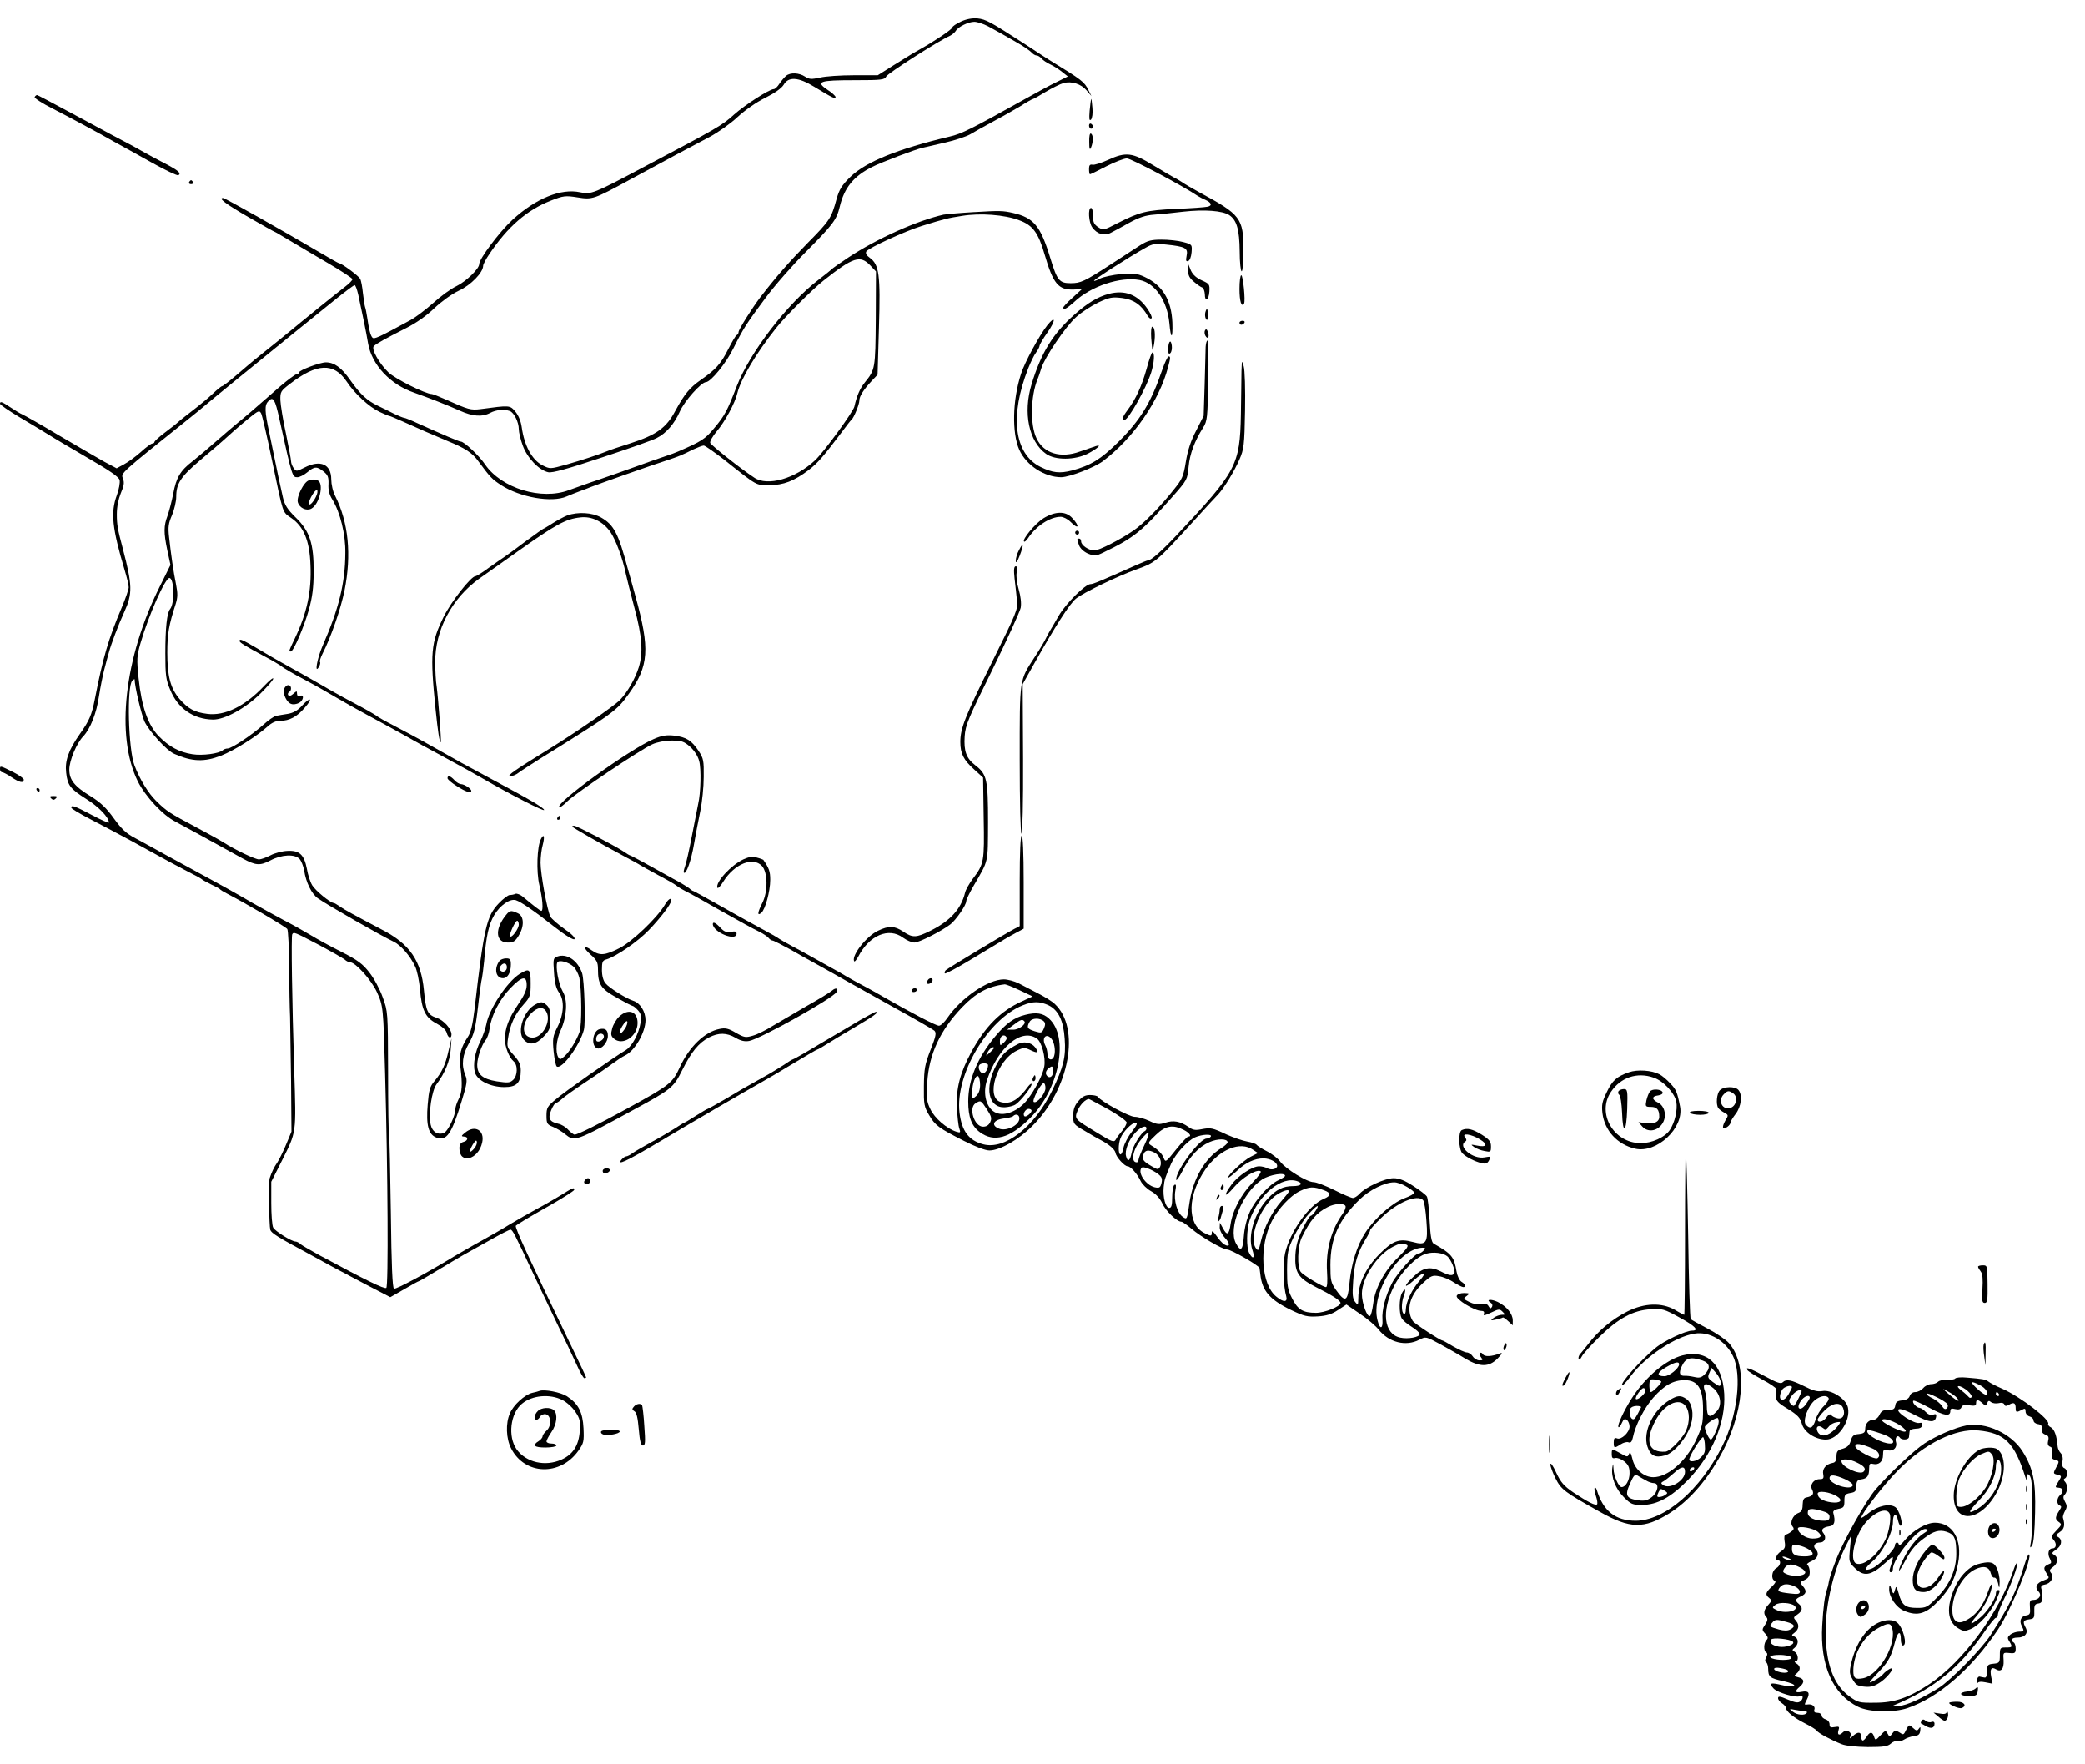 <?xml version="1.0" standalone="no"?>
<!DOCTYPE svg PUBLIC "-//W3C//DTD SVG 20010904//EN"
 "http://www.w3.org/TR/2001/REC-SVG-20010904/DTD/svg10.dtd">
<svg version="1.0" xmlns="http://www.w3.org/2000/svg"
 width="1053pt" height="891pt" viewBox="0 0 1053 891"
 preserveAspectRatio="xMidYMid meet">
<g transform="translate(0,891) scale(0.1,-0.1)"
fill="#000000" stroke="none">
<path d="M4853 8801 c-24 -11 -43 -24 -43 -29 0 -9 -89 -69 -159 -108 -38 -22
-40 -22 -142 -86 l-76 -48 -121 0 c-66 0 -143 -5 -171 -12 -43 -9 -53 -9 -75
5 -30 20 -75 22 -96 4 -8 -7 -23 -24 -33 -39 -10 -16 -23 -28 -29 -28 -22 0
-146 -80 -200 -128 -61 -55 -77 -65 -458 -266 -252 -134 -265 -139 -320 -127
-97 21 -224 -31 -342 -139 -66 -61 -168 -197 -168 -224 0 -23 -66 -87 -113
-110 -30 -14 -83 -53 -119 -86 -36 -32 -87 -71 -114 -86 -165 -90 -184 -98
-193 -89 -10 10 -18 43 -27 105 -3 19 -7 41 -10 49 -3 8 -7 40 -11 70 -3 31
-9 64 -14 73 -8 15 -93 78 -105 78 -4 0 -49 26 -102 57 -187 110 -476 273
-485 273 -27 0 13 -30 127 -96 71 -41 130 -74 132 -74 2 0 36 -20 76 -44 40
-24 128 -76 195 -115 68 -40 123 -76 123 -81 0 -5 -16 -22 -36 -37 -63 -49
-198 -158 -224 -180 -14 -12 -68 -56 -120 -98 -118 -94 -120 -96 -203 -167
-37 -32 -71 -58 -75 -58 -4 0 -25 -17 -47 -38 -22 -21 -68 -59 -102 -85 -34
-26 -68 -53 -75 -60 -7 -7 -37 -30 -66 -52 -28 -21 -52 -43 -52 -47 0 -4 -5
-8 -11 -8 -6 0 -32 -19 -58 -43 -26 -23 -64 -51 -85 -62 l-37 -20 -62 33 c-34
19 -137 79 -229 133 -92 55 -175 102 -185 106 -10 4 -37 20 -59 35 -45 30 -54
33 -54 19 0 -5 44 -35 97 -67 54 -32 121 -72 148 -89 28 -18 118 -71 202 -120
108 -62 153 -94 157 -109 3 -13 -3 -47 -14 -77 -32 -87 -24 -166 40 -380 11
-36 20 -74 20 -85 0 -10 -16 -57 -36 -104 -67 -158 -94 -251 -135 -460 -16
-82 -28 -109 -76 -177 -57 -81 -76 -135 -69 -195 7 -65 21 -82 103 -134 61
-38 113 -92 113 -118 0 -4 -39 13 -86 38 -89 47 -104 52 -104 37 0 -5 44 -31
98 -59 53 -27 144 -76 202 -107 58 -32 146 -80 195 -107 50 -27 106 -56 125
-66 19 -9 37 -20 40 -23 3 -3 23 -14 45 -25 22 -10 42 -21 45 -24 3 -4 19 -14
35 -22 98 -51 299 -169 306 -180 4 -6 9 -93 9 -193 1 -99 3 -211 5 -250 1 -38
3 -185 5 -325 l2 -255 -27 -65 c-15 -36 -35 -76 -44 -90 -17 -24 -29 -50 -39
-80 -6 -21 -3 -240 3 -261 6 -17 38 -37 200 -124 39 -21 90 -49 115 -63 25
-13 100 -53 168 -89 l123 -64 70 40 c39 23 72 41 75 41 2 0 43 24 91 53 49 30
109 65 133 79 25 14 86 48 136 76 51 29 96 52 102 52 10 0 22 -23 108 -207 18
-39 72 -151 119 -250 48 -98 98 -204 112 -235 14 -32 30 -58 34 -58 5 0 9 2 9
4 0 3 -41 89 -91 192 -194 402 -270 565 -264 574 3 4 70 45 150 90 80 45 145
86 145 91 0 14 -5 12 -74 -31 -36 -22 -91 -53 -123 -70 -32 -17 -89 -50 -128
-73 -38 -24 -104 -61 -145 -84 -41 -22 -104 -59 -140 -80 -131 -80 -289 -165
-300 -161 -8 2 -13 115 -16 383 -3 209 -7 386 -9 393 -3 7 -5 150 -5 318 -1
303 -1 306 -27 377 -14 40 -44 96 -67 125 -34 44 -58 62 -138 103 -54 27 -126
66 -160 87 -35 21 -94 54 -133 74 -38 20 -110 60 -160 88 -80 47 -135 78 -360
200 -33 18 -85 46 -115 63 -30 17 -82 45 -115 63 -48 25 -70 46 -110 101 -37
52 -67 80 -113 109 -86 52 -112 85 -112 137 0 46 37 134 71 169 35 37 67 117
79 203 7 44 19 105 27 135 8 30 18 69 23 85 11 42 48 140 78 205 42 93 41 133
-8 320 -26 98 -30 119 -30 173 0 37 8 76 20 106 16 37 19 53 11 74 -11 28 -18
22 336 305 30 24 62 50 71 58 29 25 270 222 420 343 79 64 187 151 240 194 52
42 99 77 103 77 4 0 12 -21 18 -47 16 -72 43 -203 50 -248 19 -108 112 -207
232 -248 79 -28 173 -65 231 -91 64 -29 113 -33 154 -11 30 16 71 19 99 9 21
-8 45 -56 45 -91 0 -16 9 -53 20 -83 22 -62 82 -125 129 -135 21 -4 95 16 272
75 134 44 259 88 276 98 48 24 89 72 116 133 23 53 109 149 132 149 24 0 103
97 139 171 49 98 65 124 162 254 45 61 135 164 201 230 139 140 158 164 174
231 23 96 70 154 164 201 45 23 219 89 256 97 13 3 64 15 113 26 49 11 105 30
125 41 20 12 70 40 111 62 41 22 104 57 139 78 34 22 65 39 68 39 3 0 32 16
64 36 32 19 72 39 89 44 41 12 90 -4 118 -37 l24 -28 -15 30 c-21 42 -33 51
-191 148 -11 7 -65 41 -120 78 -187 121 -206 131 -249 136 -28 2 -56 -3 -84
-16z m138 -24 c24 -13 55 -30 69 -38 14 -8 51 -29 82 -47 31 -18 62 -40 68
-47 7 -8 18 -15 25 -15 7 0 18 -7 25 -15 7 -9 27 -22 44 -30 17 -8 44 -25 60
-38 l29 -23 -54 -27 c-30 -14 -103 -54 -164 -88 -269 -150 -318 -175 -380
-189 -261 -62 -421 -127 -499 -202 -45 -44 -57 -64 -71 -113 -26 -96 -34 -109
-146 -222 -94 -96 -158 -169 -239 -274 -41 -54 -110 -163 -110 -176 0 -6 -4
-13 -9 -15 -5 -1 -24 -34 -44 -73 -37 -73 -62 -101 -137 -153 -57 -40 -82 -70
-129 -156 -46 -87 -95 -122 -228 -165 -54 -17 -107 -35 -118 -40 -44 -18 -124
-44 -204 -67 -83 -23 -83 -23 -121 -4 -53 27 -92 99 -105 192 -4 30 -16 60
-32 79 -28 33 -27 33 -176 13 -50 -6 -61 -3 -175 48 -34 15 -66 28 -71 28 -32
0 -186 77 -220 110 -47 46 -87 118 -73 132 12 12 58 38 161 90 54 27 107 65
145 102 35 33 87 71 123 88 61 28 123 92 123 126 0 7 14 34 32 60 92 137 189
221 308 268 66 26 75 27 138 17 74 -12 82 -9 262 89 169 92 332 179 403 216
43 23 107 68 142 101 38 35 95 75 140 97 48 24 82 48 93 66 24 42 74 39 154
-10 92 -56 108 -64 108 -52 0 5 -18 22 -40 36 -63 42 -42 49 134 49 140 0 154
2 162 19 8 16 264 180 321 205 12 6 25 17 30 25 11 20 63 46 94 46 14 0 45
-10 70 -23z m-3382 -4638 c64 -34 123 -68 132 -75 8 -8 21 -14 28 -14 26 0
105 -87 134 -149 32 -71 33 -72 42 -416 14 -505 17 -1072 6 -1079 -10 -7 -102
38 -336 164 -44 24 -87 49 -96 56 -8 8 -20 14 -26 14 -20 0 -103 52 -113 70
-6 10 -10 67 -10 125 l0 107 54 107 c74 148 72 131 62 456 -11 348 -16 678
-10 687 8 12 9 12 133 -53z"/>
<path d="M175 8420 c-3 -5 38 -32 92 -59 54 -28 130 -68 168 -89 39 -21 102
-55 140 -77 39 -21 125 -69 193 -107 68 -38 127 -66 133 -63 16 10 0 24 -69
60 -37 19 -89 47 -117 63 -27 16 -93 51 -145 78 -52 28 -158 85 -236 127 -78
42 -144 77 -147 77 -3 0 -9 -4 -12 -10z"/>
<path d="M5511 8410 c-2 -3 -5 -30 -8 -60 -3 -41 -2 -52 7 -44 6 7 10 32 7 60
-2 27 -5 47 -6 44z"/>
<path d="M5500 8276 c0 -9 5 -16 10 -16 6 0 10 4 10 9 0 6 -4 13 -10 16 -5 3
-10 -1 -10 -9z"/>
<path d="M5501 8193 c0 -36 3 -43 9 -28 12 28 12 63 0 70 -6 4 -10 -12 -9 -42z"/>
<path d="M5595 8102 c-33 -15 -68 -26 -77 -24 -14 3 -18 -3 -18 -22 0 -14 2
-26 5 -26 3 0 40 18 82 40 43 22 90 40 104 40 21 0 286 -140 359 -190 8 -5 25
-14 37 -19 32 -14 37 -30 11 -35 -13 -3 -85 -8 -161 -11 -148 -7 -181 -15
-293 -72 -70 -36 -72 -37 -98 -20 -21 14 -26 25 -26 57 0 22 -4 40 -10 40 -16
0 -12 -73 6 -98 24 -34 61 -45 93 -28 14 7 57 30 94 51 49 27 83 38 125 41 31
2 98 9 148 15 107 12 198 5 232 -17 38 -25 52 -73 53 -184 0 -55 5 -100 10
-100 5 0 9 47 9 105 0 164 -13 181 -225 295 -33 18 -71 40 -85 50 -14 9 -32
20 -40 23 -8 4 -55 32 -105 62 -106 65 -139 69 -230 27z"/>
<path d="M955 7990 c-3 -5 1 -10 10 -10 9 0 13 5 10 10 -3 6 -8 10 -10 10 -2
0 -7 -4 -10 -10z"/>
<path d="M4920 7839 c-69 -4 -138 -10 -155 -13 -136 -31 -336 -121 -480 -216
-44 -29 -82 -56 -85 -60 -3 -3 -32 -27 -65 -52 -159 -121 -348 -368 -414 -538
-47 -122 -60 -148 -114 -212 -45 -55 -64 -67 -182 -118 -11 -5 -40 -16 -65
-24 -25 -8 -90 -31 -145 -51 -55 -20 -140 -50 -190 -67 -49 -16 -117 -41 -151
-53 -140 -53 -341 9 -424 129 -30 45 -106 116 -123 116 -9 0 -95 37 -215 91
-34 16 -66 29 -71 29 -5 0 -26 9 -48 19 -21 11 -58 29 -83 41 -57 27 -91 59
-143 133 -43 61 -79 87 -121 87 -30 0 -136 -40 -136 -51 0 -5 -6 -9 -12 -9 -7
0 -44 -28 -83 -61 -130 -114 -180 -157 -215 -185 -19 -16 -69 -58 -110 -94
-41 -36 -94 -81 -117 -99 -62 -47 -83 -83 -98 -164 -8 -40 -21 -90 -29 -112
-19 -51 -20 -83 -1 -174 l16 -74 -55 -111 c-179 -358 -223 -753 -110 -982 38
-76 126 -171 191 -204 25 -13 225 -122 338 -185 66 -36 88 -38 141 -10 57 30
123 33 147 7 9 -10 19 -36 23 -57 9 -61 38 -120 70 -142 48 -34 328 -194 381
-218 35 -16 85 -72 109 -125 10 -19 21 -72 25 -116 9 -106 27 -143 84 -173 28
-15 48 -33 51 -47 7 -27 24 -32 24 -8 0 28 -39 72 -75 84 -46 15 -54 33 -64
138 -14 150 -71 234 -210 306 -148 78 -188 100 -213 117 -14 10 -29 19 -33 19
-16 0 -93 63 -108 89 -10 16 -22 53 -27 83 -14 72 -37 94 -98 91 -26 -1 -65
-11 -87 -23 -21 -11 -47 -20 -57 -20 -19 0 -118 47 -178 85 -19 12 -80 46
-135 75 -141 75 -153 83 -206 135 -40 39 -83 109 -110 180 -31 81 -39 399 -11
427 7 7 12 10 12 7 0 -35 34 -177 50 -213 25 -51 111 -146 150 -163 90 -40
152 -42 237 -9 66 26 177 96 232 145 24 22 44 31 68 31 44 0 83 20 122 66 42
47 31 58 -12 12 -23 -26 -45 -38 -73 -43 -21 -3 -48 -8 -59 -10 -11 -2 -40
-22 -65 -45 -58 -52 -160 -120 -180 -120 -9 0 -20 -4 -25 -9 -19 -17 -103 -28
-153 -20 -66 10 -118 38 -170 91 -55 57 -87 150 -102 293 -10 96 -9 112 10
178 41 141 125 330 146 328 24 -3 27 -128 3 -157 -16 -19 -24 -96 -24 -224 0
-108 3 -133 24 -182 38 -95 117 -150 216 -152 59 -1 164 56 241 132 35 35 64
68 64 75 0 7 -21 -11 -47 -38 -96 -102 -199 -152 -287 -140 -64 8 -96 26 -139
75 -46 54 -62 114 -62 235 0 94 8 139 42 244 11 35 11 54 2 100 -13 64 -25
147 -35 238 -6 52 -3 71 15 112 11 27 21 68 21 91 0 68 22 102 121 186 52 43
101 86 110 94 38 35 87 78 136 118 48 39 53 41 62 24 5 -10 30 -117 55 -238
58 -277 51 -258 97 -290 63 -43 93 -116 97 -238 6 -132 -18 -243 -79 -370 -32
-67 -32 -66 -20 -66 13 0 68 127 92 215 16 58 23 109 23 185 1 144 -19 207
-91 277 -41 40 -55 62 -64 100 -6 26 -13 57 -15 68 -3 11 -11 52 -19 90 -8 39
-23 113 -34 165 -25 116 -26 144 -5 165 24 24 33 9 55 -91 65 -294 65 -294 91
-294 11 0 33 11 50 25 36 30 48 31 82 4 22 -18 26 -28 25 -63 -2 -30 4 -54 19
-78 40 -65 68 -177 66 -273 -1 -152 -33 -280 -115 -467 -28 -64 -42 -147 -18
-105 6 10 8 21 5 24 -3 3 3 22 13 42 43 84 92 226 111 319 36 180 20 344 -47
477 -12 22 -20 60 -20 84 0 77 -55 101 -135 60 -40 -20 -42 -21 -55 -3 -7 10
-13 25 -13 34 0 9 -12 72 -26 141 -15 68 -27 144 -28 168 -1 43 2 47 49 83
135 104 221 108 286 11 41 -62 113 -128 166 -153 23 -11 45 -20 48 -20 4 0 34
-13 68 -28 68 -31 157 -70 227 -99 89 -36 126 -60 157 -104 60 -81 68 -89 114
-119 96 -62 256 -90 331 -57 18 8 49 20 68 27 19 7 44 16 55 21 24 10 321 115
385 135 57 19 75 26 128 53 24 11 49 21 56 21 7 0 53 -33 104 -72 170 -135
159 -128 227 -128 72 0 126 21 200 77 47 37 72 66 168 193 22 30 43 57 47 60
12 9 40 78 40 97 0 22 21 55 63 100 l29 31 7 239 c8 266 1 317 -46 351 -17 12
-23 23 -18 32 11 18 196 103 280 129 120 37 128 39 204 51 91 15 215 6 288
-22 69 -25 97 -63 129 -174 43 -147 69 -179 147 -176 l41 2 -47 -43 c-26 -23
-47 -46 -47 -50 0 -15 17 -6 56 29 84 79 232 128 329 110 79 -15 140 -105 151
-219 7 -83 18 -80 15 4 -5 115 -50 189 -141 231 -37 17 -55 19 -119 14 -41 -4
-87 -14 -104 -22 -16 -9 -30 -14 -32 -12 -4 4 181 123 259 166 36 21 49 23
106 17 97 -10 111 -18 103 -56 -5 -25 -3 -31 8 -27 8 3 15 21 17 44 3 39 3 40
-43 52 -25 7 -74 12 -108 12 -53 0 -71 -5 -108 -28 -24 -16 -90 -59 -146 -95
-137 -89 -155 -97 -206 -97 -57 0 -68 14 -102 125 -50 165 -84 206 -190 230
-49 11 -64 12 -195 4z m-525 -269 l29 -31 -1 -239 c-2 -254 -3 -256 -55 -321
-25 -31 -41 -68 -53 -122 -6 -27 -154 -230 -199 -272 -99 -92 -240 -133 -307
-87 -70 46 -217 163 -222 175 -3 8 12 34 33 59 41 48 93 144 104 193 17 70 95
202 197 330 43 55 184 196 238 238 150 119 185 130 236 77z"/>
<path d="M6001 7543 c-1 -23 7 -38 29 -56 16 -14 35 -27 42 -29 6 -2 12 -18
13 -34 0 -42 20 -31 23 14 2 36 0 39 -38 56 -27 12 -45 28 -55 49 l-13 32 -1
-32z"/>
<path d="M6260 7451 c0 -63 10 -95 23 -74 8 13 -5 143 -14 143 -5 0 -9 -31 -9
-69z"/>
<path d="M5600 7426 c-56 -15 -108 -46 -174 -105 -108 -95 -168 -193 -216
-351 -44 -145 -14 -290 73 -352 46 -33 145 -32 211 1 49 26 74 49 40 38 -10
-3 -46 -16 -79 -27 -98 -36 -184 -10 -220 66 -33 68 -30 213 5 299 5 11 13 36
19 55 17 55 122 210 175 258 26 24 77 57 112 74 58 27 71 29 121 23 58 -7 98
-35 129 -90 7 -11 15 -17 20 -12 4 4 -6 26 -22 49 -49 71 -114 95 -194 74z"/>
<path d="M6087 7331 c-2 -10 -1 -25 4 -32 6 -10 9 -4 9 19 0 36 -5 42 -13 13z"/>
<path d="M5289 7267 c-39 -49 -115 -189 -132 -244 -44 -134 -47 -300 -9 -385
36 -79 128 -138 212 -138 43 1 167 49 210 81 154 116 284 304 329 474 13 48
13 55 3 55 -5 0 -19 -30 -32 -67 -57 -167 -110 -254 -224 -367 -87 -86 -139
-117 -232 -142 -63 -16 -98 -12 -159 18 -133 66 -157 257 -62 498 12 30 29 66
39 79 10 13 18 29 18 34 0 6 18 37 40 68 43 61 42 90 -1 36z"/>
<path d="M6260 7280 c0 -5 4 -10 9 -10 6 0 13 5 16 10 3 6 -1 10 -9 10 -9 0
-16 -4 -16 -10z"/>
<path d="M5814 7203 c6 -74 7 -77 15 -28 7 46 3 85 -10 85 -5 0 -7 -26 -5 -57z"/>
<path d="M6086 7242 c-4 -7 -3 -19 2 -28 12 -21 22 -5 12 20 -4 13 -9 16 -14
8z"/>
<path d="M5908 7184 c-5 -4 -8 -21 -8 -38 0 -21 3 -27 11 -19 6 6 9 23 7 38
-2 15 -6 23 -10 19z"/>
<path d="M6089 7158 c0 -18 -3 -104 -5 -191 l-5 -157 -38 -75 c-27 -51 -43
-101 -52 -157 -12 -74 -18 -88 -62 -142 -66 -84 -154 -173 -202 -205 -70 -48
-175 -101 -198 -101 -28 0 -67 26 -67 46 0 8 -4 14 -10 14 -12 0 -12 -2 0 -35
6 -15 24 -32 45 -41 33 -13 39 -13 78 6 154 74 194 106 348 281 75 85 76 87
82 152 6 65 30 129 73 197 21 33 23 49 26 238 3 111 1 202 -4 202 -4 0 -8 -15
-9 -32z"/>
<path d="M5791 7048 c-25 -88 -54 -152 -95 -207 -28 -37 -32 -51 -16 -51 19 0
109 160 134 239 15 48 19 101 6 101 -4 0 -17 -37 -29 -82z"/>
<path d="M6270 7035 c0 -33 -2 -132 -3 -220 -5 -254 -22 -286 -322 -605 -78
-83 -131 -130 -147 -130 -4 0 -31 -11 -60 -24 -180 -80 -217 -96 -231 -96 -26
0 -124 -98 -159 -158 -18 -31 -38 -66 -45 -77 -7 -11 -16 -29 -22 -41 -5 -11
-29 -52 -54 -90 -80 -124 -77 -101 -77 -520 0 -218 4 -374 9 -374 5 0 9 156 8
378 l-2 377 59 105 c105 187 177 299 209 326 36 30 212 115 308 149 94 34 99
37 275 230 65 72 127 139 138 150 29 32 80 115 106 175 22 51 25 70 28 246 2
106 -1 207 -7 225 -9 32 -9 30 -11 -26z"/>
<path d="M1560 6484 c-25 -7 -63 -82 -56 -110 8 -29 43 -46 68 -33 42 22 66
130 32 143 -16 6 -20 6 -44 0z m35 -84 c-15 -30 -35 -48 -35 -32 0 19 32 72
41 67 5 -4 2 -19 -6 -35z"/>
<path d="M2865 6307 c-16 -6 -49 -24 -73 -39 -24 -15 -45 -28 -47 -28 -2 0
-42 -28 -88 -62 -46 -35 -94 -70 -106 -78 -13 -8 -49 -34 -82 -57 -32 -24 -63
-43 -68 -43 -22 0 -123 -129 -160 -204 -65 -131 -70 -185 -41 -471 11 -107 20
-168 26 -163 4 4 -13 223 -21 283 -4 22 -7 76 -7 120 -2 162 85 326 224 424
29 21 114 80 188 133 199 141 247 167 321 175 58 7 115 -21 152 -74 26 -38 62
-133 77 -208 5 -22 24 -100 44 -174 39 -145 45 -226 22 -301 -18 -57 -56 -124
-94 -164 -27 -29 -215 -159 -347 -241 -179 -110 -229 -144 -209 -145 12 0 32
8 45 19 13 10 60 40 104 68 377 234 390 244 450 328 103 143 108 227 34 495
-16 58 -33 121 -39 140 -47 177 -70 220 -135 257 -44 25 -117 29 -170 10z"/>
<path d="M5269 6292 c-42 -27 -108 -107 -97 -117 3 -3 12 5 20 17 41 62 111
108 165 108 13 0 35 -11 49 -25 41 -42 50 -25 9 19 -33 36 -86 35 -146 -2z"/>
<path d="M5430 6220 c0 -5 5 -10 10 -10 6 0 10 5 10 10 0 6 -4 10 -10 10 -5 0
-10 -4 -10 -10z"/>
<path d="M5146 6131 c-9 -16 -16 -40 -16 -53 1 -15 7 -7 20 26 22 57 19 73 -4
27z"/>
<path d="M5124 5988 c4 -35 10 -84 12 -110 6 -44 -1 -60 -125 -310 -137 -276
-161 -336 -161 -405 0 -58 16 -91 70 -139 l45 -41 3 -203 c4 -222 2 -233 -55
-308 -18 -24 -36 -56 -39 -70 -20 -82 -74 -142 -174 -192 -72 -36 -91 -37
-138 -5 -45 30 -73 31 -129 4 -56 -27 -131 -121 -120 -152 2 -7 11 3 21 21 56
109 154 150 226 97 19 -14 45 -25 58 -25 24 0 136 57 182 92 29 23 80 97 80
117 0 8 17 43 38 79 76 131 71 109 72 320 0 216 -6 242 -63 286 -47 36 -60 72
-55 148 4 57 19 92 141 338 74 151 138 291 142 311 4 22 0 57 -10 92 -10 34
-14 70 -10 87 4 20 3 30 -5 30 -9 0 -11 -17 -6 -62z"/>
<path d="M1210 5673 c0 -8 24 -23 130 -80 36 -19 71 -40 78 -45 15 -13 60 -39
134 -78 31 -16 94 -52 140 -79 46 -27 108 -62 138 -78 89 -48 244 -133 260
-143 8 -5 61 -34 117 -64 147 -80 194 -106 228 -126 138 -80 317 -172 313
-160 -4 12 -68 50 -274 160 -129 69 -156 84 -294 162 -63 36 -149 82 -190 103
-41 21 -82 44 -90 51 -8 6 -51 31 -95 54 -44 23 -102 55 -130 71 -63 37 -225
128 -267 151 -17 9 -66 38 -108 63 -79 46 -90 51 -90 38z"/>
<path d="M1435 5431 c-8 -25 13 -69 36 -76 10 -4 27 -1 39 5 23 12 28 45 5 36
-10 -3 -15 1 -15 11 0 15 -2 14 -19 -1 -11 -10 -21 -13 -25 -7 -4 5 -2 12 4
16 15 9 12 35 -4 35 -8 0 -17 -8 -21 -19z"/>
<path d="M3300 5177 c-122 -52 -497 -323 -476 -344 3 -3 21 10 41 30 41 41
367 260 429 288 24 11 64 19 98 19 50 0 62 -4 93 -31 21 -19 39 -46 46 -72 11
-40 8 -162 -5 -217 -3 -14 -17 -85 -31 -158 -14 -73 -30 -144 -36 -159 -5 -14
-8 -28 -5 -30 11 -11 37 62 51 144 8 48 23 124 32 168 9 44 17 121 17 171 1
83 -1 94 -26 132 -36 53 -61 69 -123 77 -39 4 -62 1 -105 -18z"/>
<path d="M0 5026 c0 -9 5 -16 11 -16 5 0 27 -11 47 -25 40 -27 62 -32 62 -12
-1 6 -24 23 -52 37 -68 34 -68 34 -68 16z"/>
<path d="M2260 4980 c0 -6 21 -24 47 -40 45 -29 73 -38 73 -24 0 11 -34 33
-51 34 -9 0 -24 9 -34 20 -20 22 -35 26 -35 10z"/>
<path d="M185 4920 c3 -5 8 -10 11 -10 2 0 4 5 4 10 0 6 -5 10 -11 10 -5 0 -7
-4 -4 -10z"/>
<path d="M258 4878 c9 -9 15 -9 24 0 9 9 7 12 -12 12 -19 0 -21 -3 -12 -12z"/>
<path d="M2815 4780 c-3 -5 -1 -10 4 -10 6 0 11 5 11 10 0 6 -2 10 -4 10 -3 0
-8 -4 -11 -10z"/>
<path d="M2890 4736 c0 -5 147 -89 260 -149 41 -22 80 -43 85 -47 6 -4 46 -26
90 -50 44 -23 87 -48 95 -55 8 -7 29 -19 45 -27 17 -8 98 -53 180 -100 83 -47
167 -93 187 -102 20 -10 42 -24 49 -32 6 -8 16 -14 21 -14 5 0 43 -20 86 -43
42 -24 102 -58 132 -74 30 -17 87 -48 125 -70 39 -22 158 -88 265 -148 107
-59 201 -113 209 -120 11 -11 8 -27 -19 -96 -29 -74 -33 -96 -34 -184 -1 -92
1 -104 26 -146 31 -53 49 -66 177 -131 57 -29 107 -48 128 -48 52 0 148 54
217 124 188 187 244 494 113 616 -12 12 -49 35 -82 52 -33 17 -78 41 -100 52
-22 11 -56 20 -75 20 -79 0 -215 -92 -285 -194 -15 -22 -34 -40 -43 -40 -15 0
-138 64 -283 147 -46 27 -100 56 -119 66 -19 10 -48 26 -65 36 -16 10 -57 33
-90 51 -33 18 -76 42 -95 53 -19 11 -60 33 -90 49 -30 16 -59 33 -65 37 -5 5
-50 30 -100 57 -49 26 -144 79 -209 116 -66 37 -122 68 -124 68 -3 0 -13 6
-21 14 -9 7 -45 29 -81 48 -36 20 -98 54 -139 77 -41 22 -76 41 -78 41 -3 0
-17 8 -31 18 -37 26 -240 132 -252 132 -6 0 -10 -2 -10 -4z m2260 -827 l65
-31 -54 -25 c-107 -48 -185 -127 -254 -253 -58 -107 -79 -186 -74 -282 2 -46
7 -94 12 -107 7 -21 6 -23 -16 -16 -47 15 -109 68 -130 113 -19 39 -21 55 -16
136 9 143 65 263 176 379 71 74 131 106 216 116 6 0 39 -13 75 -30z m146 -76
c49 -24 75 -77 81 -169 7 -91 -6 -143 -63 -261 -89 -184 -239 -301 -348 -272
-73 19 -109 67 -120 160 -23 190 142 471 319 542 52 21 86 21 131 0z"/>
<path d="M5178 3785 c-56 -14 -96 -42 -151 -108 -90 -107 -137 -220 -137 -329
0 -80 17 -125 59 -156 71 -52 150 -31 251 69 150 147 201 412 98 505 -30 28
-65 33 -120 19z m94 -33 c8 -8 8 -18 0 -36 -10 -23 -13 -24 -46 -14 -38 12
-42 19 -26 48 11 20 53 21 72 2z m-99 1 c13 -13 -26 -43 -56 -43 l-31 0 34 25
c36 27 43 29 53 18z m-89 -82 c3 -4 -3 -16 -14 -26 -19 -18 -20 -17 -20 8 0
26 22 38 34 18z m153 -6 c24 -17 45 -96 37 -141 -7 -41 -45 -115 -85 -167 -43
-56 -113 -86 -158 -67 -49 20 -70 96 -46 166 56 166 174 264 252 209z m73 -1
c15 -17 22 -61 14 -86 -8 -28 -34 -22 -34 8 0 14 -5 34 -11 45 -20 38 6 65 31
33z m-290 -47 c0 -2 -10 -12 -21 -23 -22 -19 -22 -19 -10 4 10 18 31 31 31 19z
m-30 -86 c0 -20 -13 -41 -25 -41 -15 0 -28 27 -19 41 7 12 44 12 44 0z m326
-47 c-7 -19 -25 -18 -33 1 -3 9 2 22 13 30 16 12 19 12 22 -1 2 -8 1 -22 -2
-30z m-366 -53 c0 -25 -7 -44 -20 -56 -20 -18 -20 -17 -20 18 0 45 17 90 30
82 5 -3 10 -23 10 -44z m330 -16 c0 -28 -44 -80 -59 -70 -11 6 36 95 50 95 5
0 9 -11 9 -25z m-296 -107 c23 -35 26 -46 17 -65 -7 -15 -19 -23 -36 -23 -45
0 -75 97 -37 119 25 15 26 15 56 -31z m226 -7 c0 -12 -29 -35 -36 -28 -11 10
5 37 21 37 8 0 15 -4 15 -9z m-62 -43 c-4 -33 -67 -62 -102 -48 -42 16 -30 44
21 51 24 3 46 8 49 12 16 16 35 6 32 -15z"/>
<path d="M5140 3637 c-59 -31 -79 -51 -108 -105 -61 -115 -41 -217 42 -214 20
1 45 7 56 15 26 18 80 87 80 101 0 6 -7 2 -16 -9 -52 -71 -90 -93 -138 -81
-81 20 -22 212 79 260 35 17 40 17 71 2 36 -17 42 -12 21 16 -19 24 -58 31
-87 15z"/>
<path d="M5216 3465 c-3 -8 -1 -15 4 -15 6 0 10 7 10 15 0 8 -2 15 -4 15 -2 0
-6 -7 -10 -15z"/>
<path d="M2732 4673 c-20 -37 -24 -165 -8 -233 16 -66 21 -130 10 -130 -6 0
-38 25 -93 71 -13 11 -30 18 -38 15 -8 -4 -21 -6 -29 -6 -8 0 -33 -19 -55 -42
-62 -65 -75 -122 -123 -539 -9 -74 -19 -115 -33 -135 -36 -54 -46 -91 -38
-152 11 -88 9 -128 -9 -163 -9 -18 -16 -39 -16 -48 0 -36 -38 -115 -59 -123
-31 -11 -58 6 -66 42 -12 55 5 172 30 205 42 56 67 117 71 174 l4 56 -15 -62
c-16 -72 -33 -107 -71 -153 -23 -27 -28 -45 -34 -118 -9 -105 4 -152 44 -167
52 -18 76 16 127 183 28 90 30 106 19 132 -21 51 -15 103 18 161 26 46 33 73
46 184 8 72 17 137 20 145 2 8 7 47 11 86 10 124 23 185 50 231 30 51 80 86
110 77 27 -9 93 -54 198 -137 55 -43 93 -65 98 -60 6 6 -13 26 -51 52 -33 23
-64 51 -70 61 -16 30 -50 216 -50 273 0 29 5 69 11 90 11 42 6 60 -9 30z"/>
<path d="M5150 4462 l0 -229 -27 -14 c-48 -25 -338 -200 -347 -209 -5 -6 -7
-12 -4 -16 3 -3 62 28 131 70 185 112 189 114 230 136 l37 20 0 235 c0 150 -4
235 -10 235 -6 0 -10 -83 -10 -228z"/>
<path d="M3754 4570 c-63 -30 -141 -115 -131 -143 2 -6 16 7 30 31 57 90 150
127 195 79 30 -32 31 -131 2 -187 -24 -48 -27 -68 -5 -50 20 17 45 109 45 167
0 42 -6 59 -35 101 -1 1 -16 7 -32 11 -23 7 -40 4 -69 -9z"/>
<path d="M3356 4338 c-40 -66 -165 -185 -229 -217 -73 -37 -99 -38 -139 -10
-43 31 -47 15 -4 -23 30 -27 36 -38 36 -73 0 -76 14 -98 94 -143 41 -23 77
-42 81 -42 4 0 16 -10 27 -22 16 -18 18 -31 13 -63 -9 -56 -42 -117 -73 -137
-69 -42 -312 -212 -354 -249 -44 -36 -48 -44 -48 -83 0 -40 3 -45 33 -57 17
-7 45 -23 60 -36 50 -40 49 -40 348 123 190 103 201 112 245 201 46 92 83 137
135 164 49 25 89 24 134 -2 25 -15 46 -20 68 -16 54 9 422 214 442 247 12 19
-4 24 -22 8 -10 -9 -67 -44 -128 -78 -60 -35 -137 -80 -171 -100 -33 -21 -79
-44 -101 -50 -37 -11 -44 -10 -86 14 -37 22 -53 26 -82 20 -75 -14 -154 -90
-201 -192 -38 -82 -49 -91 -264 -209 -150 -82 -252 -133 -268 -133 -5 0 -19
11 -32 24 -12 14 -35 28 -51 31 -44 10 -53 27 -35 69 8 20 19 36 24 36 4 0 18
9 30 20 11 11 65 49 119 85 54 36 116 78 138 95 22 16 49 34 60 39 50 22 105
117 105 179 0 44 -27 87 -62 98 -35 11 -121 65 -140 88 -11 13 -18 38 -18 68
0 40 3 48 23 53 49 15 156 88 213 147 58 60 114 133 114 150 0 18 -17 6 -34
-24z"/>
<path d="M2547 4278 c-49 -67 -41 -128 18 -128 27 0 37 6 54 34 30 48 28 100
-4 114 -37 17 -41 16 -68 -20z m73 -37 c0 -21 -35 -69 -44 -60 -7 7 26 79 36
79 4 0 8 -9 8 -19z"/>
<path d="M3600 4243 c2 -42 120 -89 120 -48 0 11 -7 13 -28 9 -22 -4 -34 0
-53 20 -24 26 -39 33 -39 19z"/>
<path d="M2814 4079 c-20 -7 -21 -13 -16 -81 3 -51 11 -81 25 -100 29 -39 25
-110 -8 -175 -23 -46 -25 -59 -19 -123 4 -39 11 -73 16 -76 26 -16 117 108
137 186 9 37 2 250 -9 285 -22 65 -78 102 -126 84z m83 -51 c11 -11 24 -36 29
-56 12 -64 13 -238 1 -273 -15 -43 -50 -100 -77 -124 -18 -16 -23 -17 -30 -5
-16 26 -11 89 12 138 31 68 36 152 10 195 -21 36 -38 129 -27 147 9 14 55 2
82 -22z"/>
<path d="M2523 4058 c-29 -38 -20 -88 17 -88 24 0 40 28 40 69 0 26 -4 31 -24
31 -13 0 -28 -6 -33 -12z m37 -33 c0 -19 -20 -29 -32 -17 -8 8 -7 16 2 26 14
17 30 12 30 -9z"/>
<path d="M2625 3992 c-63 -39 -155 -177 -169 -255 -4 -20 -17 -59 -30 -85 -28
-56 -38 -116 -28 -157 11 -41 78 -75 149 -75 62 0 83 21 83 84 0 30 -8 47 -36
78 -33 37 -35 42 -28 86 9 65 35 122 78 169 34 38 36 45 36 107 0 73 -6 78
-55 48z m35 -57 c0 -25 -13 -53 -45 -100 -46 -68 -65 -118 -65 -173 0 -39 21
-92 43 -111 23 -18 22 -74 -2 -95 -16 -15 -27 -15 -82 -7 -73 12 -99 35 -99
85 1 37 23 101 43 124 8 9 17 36 20 59 8 64 50 146 104 202 59 61 83 66 83 16z"/>
<path d="M4685 3959 c-4 -6 -5 -13 -2 -16 7 -7 27 6 27 18 0 12 -17 12 -25 -2z"/>
<path d="M4605 3910 c-3 -5 1 -10 9 -10 9 0 16 5 16 10 0 6 -4 10 -9 10 -6 0
-13 -4 -16 -10z"/>
<path d="M2705 3838 c-60 -30 -96 -138 -60 -178 28 -31 63 -25 101 16 30 31
34 42 34 88 0 39 -5 57 -18 69 -21 19 -29 20 -57 5z m55 -39 c25 -46 -20 -129
-70 -129 -54 0 -59 67 -10 120 33 35 65 39 80 9z"/>
<path d="M3127 3776 c-14 -13 -30 -40 -35 -59 -8 -29 -7 -38 7 -51 44 -40 121
9 121 78 0 59 -47 75 -93 32z m29 -61 c-26 -39 -38 -29 -14 12 12 20 24 31 26
24 2 -6 -3 -23 -12 -36z"/>
<path d="M4345 3759 c-38 -23 -130 -77 -203 -120 -72 -44 -135 -79 -138 -79
-3 0 -24 -13 -47 -29 -23 -15 -69 -43 -102 -61 -90 -50 -113 -63 -198 -114
-43 -25 -81 -46 -83 -46 -3 0 -30 -16 -60 -35 -30 -19 -56 -35 -59 -35 -2 0
-23 -13 -47 -29 -24 -15 -74 -45 -113 -66 -38 -21 -82 -46 -97 -56 -14 -11
-30 -19 -36 -19 -5 0 -15 -7 -22 -15 -29 -34 22 -11 185 86 160 96 441 259
537 313 24 13 92 54 152 90 60 36 111 66 114 66 3 0 22 11 41 23 20 13 84 52
144 87 99 58 130 80 110 80 -4 0 -39 -19 -78 -41z"/>
<path d="M3029 3713 c-36 -8 -46 -85 -13 -97 21 -8 54 30 54 63 0 30 -13 40
-41 34z m21 -38 c0 -16 -27 -32 -37 -22 -3 4 -3 13 0 22 8 20 37 20 37 0z"/>
<path d="M8227 3495 c-61 -21 -84 -41 -112 -100 -23 -47 -27 -64 -22 -107 11
-88 75 -158 165 -179 109 -25 247 104 227 212 -14 73 -20 87 -49 117 -17 19
-42 40 -56 47 -38 20 -110 25 -153 10z m124 -27 c49 -16 106 -77 115 -122 7
-41 -7 -104 -33 -143 -25 -37 -91 -67 -148 -66 -136 1 -222 151 -149 259 49
73 132 101 215 72z"/>
<path d="M8174 3399 c-3 -6 -2 -14 4 -18 6 -4 12 -44 14 -89 4 -117 22 -104
26 18 3 94 1 100 -17 100 -11 0 -23 -5 -27 -11z"/>
<path d="M8333 3398 c-6 -7 -14 -28 -18 -45 -6 -31 -5 -33 23 -33 30 0 42 -14
42 -50 0 -26 -28 -39 -70 -32 l-35 5 19 -22 c27 -30 73 -25 99 11 27 36 17 92
-20 110 -32 16 -32 32 2 36 15 2 24 9 22 15 -5 17 -52 20 -64 5z"/>
<path d="M8686 3404 c-16 -16 -21 -71 -8 -90 4 -6 17 -16 30 -23 22 -12 22
-13 5 -41 -9 -16 -14 -32 -10 -36 8 -8 37 14 37 28 0 5 12 25 26 43 28 37 35
95 14 120 -16 20 -74 19 -94 -1z m69 -17 c23 -18 14 -63 -16 -72 -41 -13 -65
37 -33 69 19 19 25 20 49 3z"/>
<path d="M5446 3349 c-19 -22 -26 -42 -26 -74 0 -41 2 -44 58 -76 31 -19 68
-40 82 -47 42 -22 71 -47 74 -65 3 -20 45 -67 61 -67 15 0 49 -38 66 -75 8
-16 31 -39 53 -51 25 -14 44 -36 56 -61 17 -38 74 -93 97 -93 5 0 28 -16 50
-35 48 -41 158 -105 180 -105 21 0 163 -82 164 -94 1 -6 3 -20 4 -31 9 -84 48
-129 156 -181 65 -31 81 -35 134 -32 45 3 71 11 102 32 l43 28 67 -46 c38 -25
81 -62 96 -81 52 -65 137 -86 205 -51 33 17 33 17 105 -22 40 -22 97 -54 127
-73 74 -44 120 -44 164 1 23 24 26 31 11 25 -41 -16 -77 -18 -86 -4 -4 7 -11
10 -15 6 -4 -3 -1 -13 6 -22 10 -13 9 -15 -9 -15 -11 0 -26 9 -33 20 -7 11
-21 20 -30 20 -9 0 -40 14 -68 30 -28 17 -52 30 -54 30 -12 0 -143 86 -151 99
-35 56 -15 130 51 191 41 38 49 41 82 35 20 -3 54 -17 74 -31 21 -13 42 -24
48 -24 16 0 12 14 -9 27 -10 6 -21 29 -25 52 -12 74 -23 88 -116 141 -10 7
-16 37 -20 117 -3 59 -9 114 -14 121 -5 8 -36 32 -69 53 -43 28 -71 39 -99 39
-43 0 -142 -45 -172 -79 -11 -12 -26 -21 -33 -21 -8 0 -51 18 -94 40 -44 22
-91 40 -105 40 -33 0 -140 66 -168 103 -11 16 -42 40 -68 53 -26 13 -49 28
-52 33 -4 5 -25 12 -47 16 -23 4 -69 20 -103 35 -74 35 -81 36 -129 27 -30 -6
-43 -4 -65 12 -40 28 -76 35 -117 21 -31 -10 -42 -9 -80 9 -25 12 -58 21 -75
21 -27 0 -171 78 -185 101 -4 5 -21 9 -40 9 -25 0 -40 -8 -59 -31z m151 -41
c51 -29 93 -59 93 -67 0 -7 -10 -26 -22 -41 -13 -15 -28 -35 -33 -45 -9 -15
-19 -12 -95 35 -115 70 -115 69 -97 113 13 29 38 55 56 57 2 0 46 -24 98 -52z
m119 -114 c-20 -25 -38 -61 -42 -80 -3 -19 -10 -34 -15 -34 -12 0 -12 52 0 82
12 32 57 78 76 78 12 0 7 -12 -19 -46z m74 17 c0 -5 -4 -11 -8 -13 -19 -8 -61
-76 -67 -110 -8 -42 -20 -49 -28 -17 -8 29 14 84 47 119 27 29 56 40 56 21z
m188 -7 c30 -15 43 -34 23 -34 -5 0 -33 -30 -62 -66 -49 -62 -53 -65 -61 -44
-8 23 -30 45 -65 66 -17 11 -15 15 25 53 48 46 85 53 140 25z m-198 -76 c-17
-35 -30 -69 -30 -75 0 -7 -4 -13 -9 -13 -32 0 -20 65 21 114 44 54 51 44 18
-26z m335 42 c-3 -5 -13 -10 -21 -10 -35 0 -154 -160 -154 -206 0 -11 14 8 31
41 38 75 81 122 137 147 42 19 92 18 92 -1 0 -5 -15 -19 -33 -30 -82 -50 -143
-156 -160 -277 -12 -84 -12 -84 -34 -69 -28 20 -46 84 -37 132 5 26 4 34 -5
29 -6 -4 -11 -32 -11 -62 0 -41 -4 -54 -15 -54 -18 0 -33 54 -28 105 4 40 7
47 38 119 22 49 82 115 120 132 36 16 89 18 80 4z m214 -67 l24 -16 -37 -19
c-36 -18 -120 -97 -113 -105 2 -2 21 13 43 33 45 43 90 64 136 64 34 -1 68
-19 68 -38 0 -16 -29 -23 -50 -12 -10 6 -29 10 -41 10 -35 0 -107 -48 -139
-92 -44 -60 -36 -70 11 -15 42 49 111 92 134 83 8 -3 -6 -23 -39 -58 -58 -60
-101 -141 -111 -210 -8 -55 -18 -60 -39 -20 l-15 27 -1 -24 c0 -14 12 -37 27
-53 28 -29 25 -50 -5 -32 -9 6 -27 26 -39 44 -15 21 -23 27 -23 16 0 -20 -4
-20 -39 -2 -87 46 -84 190 7 321 71 101 176 144 241 98z m-498 -14 c26 -13 39
-49 28 -71 -9 -16 -12 -16 -44 3 -43 25 -48 34 -40 59 7 22 26 25 56 9z m18
-108 c19 -15 22 -24 17 -46 -6 -23 -10 -26 -34 -21 -46 11 -89 75 -66 99 8 8
54 -10 83 -32z m641 -9 c0 -4 -14 -13 -31 -21 -48 -21 -117 -97 -146 -159 -16
-36 -28 -82 -31 -125 -5 -71 -16 -81 -40 -36 -41 77 33 258 133 323 38 24 115
37 115 18z m64 -28 c29 -11 16 -24 -24 -24 -49 0 -85 -17 -126 -62 -68 -71
-104 -189 -79 -260 14 -41 3 -52 -16 -16 -15 28 -14 117 2 165 46 132 164 227
243 197z m550 -27 c22 -12 39 -26 39 -31 -1 -5 -24 -18 -52 -28 -60 -23 -148
-100 -195 -172 -42 -64 -72 -158 -81 -259 -9 -91 -21 -97 -68 -31 -26 37 -28
48 -28 126 0 134 42 228 148 331 49 47 126 86 173 86 14 1 43 -9 64 -22z
m-417 -18 c36 -13 36 -28 -1 -43 -76 -32 -170 -164 -196 -275 -12 -51 -9 -168
6 -218 8 -30 -14 -31 -49 -2 -78 61 -90 254 -24 382 33 64 94 129 142 152 49
23 68 24 122 4z m-177 -5 c0 -3 -17 -25 -38 -49 -47 -53 -88 -133 -104 -203
-11 -48 -13 -52 -25 -36 -41 56 28 226 112 275 31 18 55 24 55 13z m678 -46
c5 -7 13 -54 16 -104 9 -112 0 -125 -69 -106 -70 19 -102 6 -170 -63 -67 -68
-105 -147 -105 -218 -1 -40 -1 -41 -16 -22 -13 16 -15 37 -10 105 5 88 23 147
63 212 13 21 23 41 23 46 0 4 24 31 53 59 82 81 187 125 215 91z m-393 -28 c3
-6 -2 -22 -13 -38 -60 -84 -87 -186 -80 -296 3 -46 1 -76 -5 -76 -15 0 -113
58 -128 77 -19 22 -16 129 5 173 43 88 74 125 131 154 34 18 81 21 90 6z
m-151 -25 c-9 -14 -20 -25 -25 -25 -4 0 -23 -30 -41 -67 -24 -50 -33 -83 -36
-132 -4 -88 14 -115 104 -161 82 -41 124 -68 124 -80 0 -18 -80 -50 -124 -50
-66 0 -92 16 -121 74 -22 43 -25 63 -25 145 1 87 4 102 33 163 18 37 50 87 72
112 43 49 65 61 39 21z m460 -171 c12 -5 3 -19 -42 -63 -69 -66 -118 -157
-127 -236 -4 -31 -11 -58 -16 -61 -14 -8 -41 64 -41 112 0 80 77 197 157 238
33 17 45 19 69 10z m86 -29 c-7 -8 -18 -15 -25 -15 -19 0 -110 -101 -135 -150
-33 -64 -52 -137 -48 -184 3 -49 -13 -52 -25 -4 -36 135 105 363 227 367 15 1
16 -2 6 -14z m119 -29 c19 -15 43 -74 36 -86 -9 -15 -27 -12 -70 10 -52 26
-89 19 -137 -28 -51 -48 -49 -64 2 -18 52 47 71 46 30 -1 -39 -44 -69 -108
-70 -146 0 -16 -4 -26 -10 -22 -13 8 -13 56 0 91 13 34 6 43 -10 13 -14 -26
-15 -101 -1 -126 5 -10 27 -29 50 -43 22 -14 41 -30 41 -37 0 -16 -60 -27 -99
-18 -82 18 -95 133 -31 259 38 75 113 151 164 165 35 10 84 4 105 -13z"/>
<path d="M6166 2915 c-3 -8 -1 -15 4 -15 6 0 10 7 10 15 0 8 -2 15 -4 15 -2 0
-6 -7 -10 -15z"/>
<path d="M6146 2863 c-6 -14 -5 -15 5 -6 7 7 10 15 7 18 -3 3 -9 -2 -12 -12z"/>
<path d="M6160 2803 c0 -10 -3 -29 -7 -43 -3 -14 -2 -21 2 -17 5 4 10 13 11
20 2 7 6 22 10 35 4 13 2 22 -5 22 -6 0 -11 -8 -11 -17z"/>
<path d="M8535 3290 c3 -5 26 -10 51 -10 24 0 44 5 44 10 0 6 -23 10 -51 10
-31 0 -48 -4 -44 -10z"/>
<path d="M2349 3190 c-20 -16 -21 -19 -6 -20 23 0 22 -21 -3 -27 -14 -4 -20
-14 -20 -32 0 -83 96 -58 115 29 14 62 -37 91 -86 50z m45 -81 c-24 -27 -28
-17 -7 20 13 21 19 26 21 15 2 -8 -4 -24 -14 -35z"/>
<path d="M7383 3203 c-19 -7 -17 -98 3 -118 20 -19 60 -40 96 -49 21 -5 30 -2
38 14 11 20 9 21 -23 15 -58 -11 -137 55 -97 80 8 5 7 11 -1 21 -19 24 31 17
75 -10 43 -26 35 -42 -17 -31 -30 6 -31 6 -12 -8 11 -8 35 -17 53 -20 30 -6
32 -5 32 23 0 25 -8 35 -47 60 -46 28 -73 35 -100 23z"/>
<path d="M8510 2682 c0 -227 -2 -412 -4 -412 -2 0 -24 11 -47 25 -67 38 -154
35 -240 -8 -77 -39 -147 -97 -199 -166 -14 -18 -31 -39 -38 -47 -8 -8 -12 -20
-9 -27 2 -7 9 -1 16 13 7 14 48 59 90 100 94 92 169 133 257 138 59 4 68 2
149 -43 77 -42 98 -65 60 -65 -32 0 -143 -52 -185 -88 -75 -62 -178 -177 -168
-188 3 -3 22 17 42 44 73 100 226 202 324 217 75 12 156 -35 194 -113 47 -96
22 -306 -55 -457 -110 -220 -291 -375 -436 -375 -102 0 -164 49 -196 154 -3
10 -8 16 -11 13 -3 -3 -1 -22 6 -42 7 -20 9 -39 6 -42 -8 -8 -46 11 -120 60
-48 33 -63 50 -87 101 -15 33 -28 52 -29 41 0 -11 12 -43 26 -71 29 -57 45
-69 224 -169 152 -86 223 -87 350 -8 96 61 179 153 251 278 127 219 149 471
51 582 -15 17 -63 50 -107 73 -44 23 -83 45 -86 48 -4 4 -10 194 -13 422 -4
228 -9 416 -12 419 -2 2 -4 -181 -4 -407z"/>
<path d="M3047 3004 c-4 -4 -4 -10 -1 -15 6 -10 34 0 34 12 0 10 -24 12 -33 3z"/>
<path d="M2957 2953 c-12 -11 -8 -23 8 -23 8 0 15 7 15 15 0 16 -12 20 -23 8z"/>
<path d="M9990 2513 c0 -5 7 -16 14 -25 9 -12 11 -39 8 -88 -3 -59 -2 -70 12
-70 13 0 15 15 14 95 -1 93 -1 95 -24 95 -13 0 -24 -3 -24 -7z"/>
<path d="M7357 2366 c-7 -17 90 -76 123 -76 13 0 18 -5 14 -15 -4 -11 4 -9 36
6 39 19 44 19 58 5 15 -15 15 -16 -4 -16 -11 0 -29 -7 -40 -15 -18 -14 -17
-15 11 -9 17 4 32 8 34 10 3 3 15 -6 28 -18 l23 -21 0 25 c0 33 -31 71 -76 93
-34 16 -63 13 -35 -4 8 -5 10 -14 6 -21 -6 -10 -10 -9 -17 3 -6 12 -17 15 -37
11 -17 -4 -41 1 -61 11 -30 15 -31 17 -13 30 17 13 16 14 -13 15 -19 0 -34 -6
-37 -14z"/>
<path d="M7596 2114 c-4 -9 -4 -19 -1 -22 2 -3 7 3 11 12 4 9 4 19 1 22 -2 3
-7 -3 -11 -12z"/>
<path d="M10018 2118 c-2 -7 -1 -33 3 -58 l6 -45 1 58 c2 55 -2 71 -10 45z"/>
<path d="M8497 2065 c-82 -21 -187 -109 -255 -215 -41 -64 -76 -139 -68 -147
3 -3 11 6 17 21 9 20 15 23 26 15 7 -6 13 -21 13 -33 0 -29 -42 -69 -63 -60
-13 5 -17 0 -17 -20 0 -30 3 -31 35 -10 14 9 32 14 40 10 10 -4 17 3 21 22 13
65 59 153 104 204 56 63 101 88 158 88 67 0 93 -42 93 -147 0 -73 -4 -88 -38
-161 -50 -104 -141 -182 -213 -182 -47 0 -93 39 -105 90 -8 33 -13 40 -18 27
-6 -16 -9 -16 -42 3 -45 25 -45 25 -45 -4 0 -18 4 -23 18 -19 10 2 30 -5 45
-17 21 -17 27 -30 27 -60 0 -36 -20 -70 -40 -70 -15 0 -40 56 -41 92 -2 29 -2
30 -6 6 -7 -47 16 -107 58 -149 36 -36 44 -39 92 -39 76 0 146 38 232 126 122
126 191 290 183 435 -9 152 -88 225 -211 194z m102 -26 c37 -13 41 -39 10 -70
-16 -16 -27 -19 -52 -13 -18 4 -40 7 -49 6 -25 -1 -30 13 -16 45 20 46 45 53
107 32z m-119 -19 c0 -20 -49 -60 -74 -60 -41 0 -39 17 6 44 46 27 68 33 68
16z m210 -91 c0 -24 -4 -24 -40 2 -25 19 -27 24 -17 46 l11 25 23 -26 c13 -15
23 -36 23 -47z m-300 3 c0 -9 -43 -52 -52 -52 -9 0 -11 53 -3 62 7 6 55 -2 55
-10z m265 -34 c36 -32 43 -86 15 -115 -35 -38 -50 -30 -50 26 0 27 -4 61 -9
74 -16 42 4 49 44 15z m-345 -12 c0 -15 -40 -49 -48 -41 -7 7 27 55 38 55 6 0
10 -6 10 -14z m-22 -83 c-25 -51 -33 -63 -42 -60 -13 4 -20 33 -12 53 3 8 17
14 32 14 14 0 24 -3 22 -7z m392 -73 c0 -22 -30 -90 -40 -90 -8 0 -30 46 -30
63 0 11 45 44 63 46 4 1 7 -8 7 -19z m-70 -110 c3 -41 1 -49 -20 -70 -22 -22
-63 -27 -58 -7 7 27 63 115 70 109 3 -4 7 -18 8 -32z m-100 -143 c0 -44 -76
-90 -110 -67 -13 9 -13 12 4 21 10 6 32 24 50 40 38 35 56 37 56 6z m45 13
c-3 -5 -11 -10 -16 -10 -6 0 -7 5 -4 10 3 6 11 10 16 10 6 0 7 -4 4 -10z
m-241 -57 c11 -7 29 -13 39 -13 28 0 21 -45 -10 -70 -22 -17 -37 -21 -67 -17
-63 9 -71 24 -44 84 20 45 25 50 42 39 10 -6 28 -17 40 -23z m96 -53 c13 -9
13 -11 0 -20 -15 -10 -40 -14 -40 -6 0 11 13 36 19 36 3 0 13 -5 21 -10z"/>
<path d="M8825 1991 c3 -6 37 -27 75 -48 39 -20 70 -42 71 -48 1 -5 0 -22 -1
-36 -1 -23 8 -33 59 -64 50 -31 63 -45 71 -75 12 -43 68 -80 122 -80 60 0 125
93 111 161 -8 44 -84 93 -130 84 -24 -4 -47 2 -92 25 -65 32 -90 37 -108 19
-9 -9 -31 -1 -88 30 -76 41 -102 50 -90 32z m225 -87 c0 -3 -8 -19 -17 -35
-29 -49 -60 -29 -33 22 10 17 50 28 50 13z m47 -26 c-17 -39 -33 -68 -38 -68
-4 0 -12 6 -18 14 -8 10 -6 19 10 40 21 26 56 37 46 14z m43 -27 c0 -4 -10
-20 -21 -35 -28 -36 -50 -19 -25 18 16 25 46 36 46 17z m95 -1 c4 -6 -7 -24
-24 -41 -17 -16 -36 -48 -42 -70 -13 -41 -28 -49 -49 -24 -17 21 12 97 47 125
28 22 58 26 68 10z m74 -52 c12 -33 -3 -58 -31 -50 -13 3 -26 10 -30 16 -5 7
-13 3 -23 -11 -17 -24 -45 -31 -45 -12 0 6 15 26 34 45 41 41 82 46 95 12z
m-39 -103 c-38 -39 -74 -45 -90 -16 -13 25 4 38 26 20 12 -10 17 -9 27 3 13
17 32 26 56 27 9 1 1 -13 -19 -34z"/>
<path d="M7905 1950 c-17 -33 -19 -44 -6 -36 10 6 33 66 26 66 -3 0 -11 -13
-20 -30z"/>
<path d="M9874 1948 c-3 -4 -21 -7 -40 -6 -19 1 -39 -3 -46 -10 -7 -7 -22 -12
-35 -12 -13 0 -31 -9 -40 -20 -10 -11 -27 -20 -40 -20 -13 0 -24 -8 -28 -19
-4 -13 -17 -21 -38 -23 -24 -2 -33 -8 -35 -25 -3 -19 -10 -23 -36 -23 -25 0
-35 -6 -44 -25 -6 -14 -20 -25 -30 -25 -24 0 -42 -19 -42 -46 0 -18 -6 -23
-32 -26 -26 -2 -34 -9 -41 -34 -6 -22 -17 -33 -40 -40 -27 -7 -32 -14 -32 -39
-1 -22 -6 -31 -20 -33 -33 -6 -53 -30 -47 -57 4 -21 0 -25 -18 -25 -31 0 -51
-29 -38 -53 11 -21 3 -33 -27 -39 -15 -2 -20 -11 -21 -37 0 -26 -6 -36 -22
-42 -28 -11 -44 -49 -29 -68 9 -10 7 -17 -8 -27 -10 -8 -23 -14 -28 -14 -5 0
-7 -15 -4 -34 5 -29 2 -37 -19 -51 -24 -15 -33 -45 -14 -45 18 0 11 -29 -10
-40 -22 -12 -27 -56 -7 -63 8 -3 3 -13 -15 -30 -32 -30 -34 -40 -13 -57 14
-12 13 -15 -5 -35 -22 -24 -26 -45 -9 -62 8 -8 6 -18 -6 -37 -17 -25 -17 -28
0 -46 14 -16 16 -23 7 -32 -15 -15 -16 -55 -2 -63 7 -4 7 -12 0 -25 -7 -13 -7
-21 0 -25 5 -3 10 -18 10 -33 0 -40 9 -48 77 -62 38 -9 59 -18 54 -23 -6 -6
-30 -5 -61 3 -59 14 -68 11 -43 -17 19 -21 115 -49 132 -39 17 11 21 -11 5
-25 -13 -10 -24 -9 -65 8 -39 17 -49 18 -49 7 0 -8 9 -19 20 -26 11 -7 20 -18
20 -24 0 -17 41 -50 97 -78 28 -14 54 -30 58 -36 7 -12 72 -47 125 -68 21 -9
73 -14 133 -15 79 0 101 3 117 18 10 9 26 15 33 12 8 -3 23 1 34 8 10 7 32 15
48 17 23 2 31 9 33 28 2 19 1 22 -7 10 -8 -12 -13 -12 -30 4 -19 17 -20 17
-32 -6 -16 -32 -15 -31 -38 -16 -18 11 -22 10 -34 -6 -14 -19 -14 -19 -24 -1
-10 17 -12 17 -36 -9 -24 -26 -26 -26 -32 -7 -8 26 -21 27 -37 1 -7 -11 -16
-20 -20 -20 -5 0 -8 9 -8 20 0 24 -17 26 -42 3 -18 -16 -18 -16 -12 0 8 21
-22 35 -39 18 -18 -18 -29 -13 -22 10 6 19 4 21 -19 17 -21 -4 -26 -1 -26 14
0 11 -9 22 -20 25 -11 3 -20 12 -20 19 0 8 -9 14 -21 14 -14 0 -19 5 -16 15 7
17 -11 31 -35 27 -16 -3 -16 -1 -3 24 18 35 10 47 -26 40 -34 -7 -37 3 -8 27
25 22 21 40 -11 47 -20 5 -21 7 -6 19 21 18 20 37 -1 50 -10 6 -12 11 -5 11
17 0 15 37 -4 48 -14 8 -14 10 0 21 21 18 20 47 -1 56 -16 6 -16 8 -2 18 24
18 28 40 10 61 -15 17 -14 19 7 33 26 18 28 35 7 53 -21 17 -19 25 10 38 29
13 31 28 9 53 -15 17 -15 19 10 30 19 9 26 20 26 40 0 15 -5 31 -11 35 -7 4 1
12 20 20 32 13 41 40 20 61 -15 15 -3 33 22 33 25 0 35 25 19 46 -16 18 -5 31
30 36 25 3 31 25 19 67 -3 10 6 17 26 21 26 5 30 9 30 40 0 31 3 35 30 40 25
4 30 10 30 35 1 24 5 31 25 34 30 4 40 17 40 55 0 23 4 27 19 23 29 -7 51 11
51 45 0 27 3 30 24 24 29 -7 50 15 41 43 -6 21 9 38 20 21 9 -14 45 -12 46 3
1 6 2 19 3 27 0 9 12 14 31 15 20 0 31 6 33 17 2 11 -2 15 -15 12 -25 -6 -119
54 -105 68 6 6 33 -2 81 -27 74 -39 103 -42 109 -11 3 14 -1 17 -15 12 -13 -4
-26 1 -38 14 -10 11 -24 20 -30 20 -15 0 -40 28 -32 36 3 4 40 -13 82 -36 76
-41 105 -45 105 -15 0 11 6 14 25 9 17 -4 27 -1 31 9 4 11 15 14 40 10 27 -4
34 -2 34 11 0 20 9 20 32 0 16 -16 18 -15 24 0 5 13 9 14 20 5 8 -6 25 -8 38
-5 15 4 26 1 29 -7 3 -9 9 -9 25 0 23 13 32 8 32 -19 0 -21 4 -22 31 -8 16 9
19 7 19 -8 0 -11 9 -22 20 -25 11 -3 20 -12 20 -20 0 -9 10 -17 23 -19 16 -2
21 -9 19 -25 -2 -14 4 -23 18 -28 15 -5 19 -12 14 -31 -4 -16 -1 -26 10 -30
11 -4 14 -14 10 -33 -5 -23 -2 -29 16 -34 21 -5 21 -7 5 -37 -16 -30 -16 -32
4 -37 25 -6 25 -7 5 -38 -9 -14 -14 -26 -10 -26 3 -1 11 -2 18 -3 18 -2 20
-22 3 -36 -18 -15 -20 -47 -2 -53 9 -4 9 -8 -1 -23 -23 -36 -24 -45 -6 -59 18
-13 18 -15 -10 -44 -27 -28 -28 -32 -14 -48 17 -20 13 -43 -7 -43 -19 0 -26
-28 -12 -52 7 -13 8 -22 2 -24 -34 -14 -37 -21 -20 -48 17 -26 17 -26 -13 -37
-37 -13 -47 -35 -27 -56 19 -18 4 -43 -27 -43 -16 0 -18 -6 -16 -37 3 -32 0
-38 -19 -41 -26 -4 -36 -27 -23 -52 14 -27 13 -30 -13 -30 -13 0 -32 -6 -43
-14 -16 -13 -17 -18 -6 -35 17 -29 16 -31 -18 -31 -28 0 -30 -2 -30 -39 0 -37
-2 -40 -32 -43 -29 -3 -32 -6 -33 -38 0 -22 -4 -34 -12 -32 -7 1 -19 3 -25 5
-7 1 -14 -9 -15 -23 -1 -14 0 -19 3 -12 4 9 17 11 41 6 l36 -7 -7 36 c-7 38 1
51 24 37 26 -16 41 1 39 44 -3 41 -3 41 29 38 28 -3 32 0 32 22 0 14 -4 28
-10 31 -19 12 -10 25 19 25 37 0 56 22 42 49 -17 31 -13 39 17 43 24 3 27 7
26 40 -1 30 3 38 20 40 16 2 21 10 20 33 0 17 -2 37 -5 45 -2 9 4 16 19 18 30
5 48 38 31 58 -10 12 -8 18 9 30 26 18 29 49 6 62 -13 7 -12 11 10 26 29 19
34 50 10 64 -13 7 -12 11 9 25 23 15 27 36 16 72 -2 6 3 21 10 34 11 19 11 28
0 47 -10 19 -10 27 -1 36 15 15 15 51 1 65 -8 8 -8 13 0 17 16 10 13 46 -4 52
-9 4 -12 15 -9 33 4 17 0 33 -8 42 -8 8 -15 23 -16 34 -4 52 -16 86 -33 96
-11 5 -17 14 -15 18 13 20 -140 137 -230 177 -33 14 -65 31 -72 37 -14 11 -26
13 -110 20 -29 3 -55 0 -58 -5z m125 -33 c29 -14 46 -41 33 -49 -4 -2 -22 9
-40 25 -46 41 -43 50 7 24z m-62 -29 c15 -13 24 -28 20 -32 -4 -5 -11 -4 -15
2 -4 5 -20 20 -36 32 -19 15 -23 22 -13 22 9 0 29 -11 44 -24z m-55 -34 c23
-27 1 -18 -37 15 -39 34 -39 34 -7 16 19 -10 38 -24 44 -31z m-47 -33 c4 -6 3
-15 -3 -21 -7 -7 -15 -4 -24 11 -7 12 -28 29 -45 38 -18 8 -33 19 -33 24 0 11
96 -36 105 -52z m260 51 c3 -5 1 -10 -4 -10 -6 0 -11 5 -11 10 0 6 2 10 4 10
3 0 8 -4 11 -10z m-488 -166 c19 -16 23 -23 12 -24 -24 0 -121 49 -114 59 8
13 68 -8 102 -35z m-89 -40 c39 -15 59 -44 28 -44 -40 0 -116 41 -116 62 0 10
21 6 88 -18z m-61 -69 c31 -13 43 -37 25 -49 -15 -9 -112 42 -112 60 0 18 25
15 87 -11z m-79 -71 c38 -18 48 -32 34 -46 -19 -19 -112 24 -112 53 0 14 44
11 78 -7z m-60 -84 c26 -12 42 -25 39 -32 -9 -27 -117 7 -117 37 0 20 26 18
78 -5z m-40 -87 c32 -20 17 -36 -30 -30 -43 6 -68 22 -68 44 0 17 62 9 98 -14z
m-75 -74 c26 -7 37 -15 37 -29 0 -15 -7 -20 -29 -20 -47 0 -81 17 -81 40 0 23
16 25 73 9z m-21 -106 c24 -21 14 -33 -28 -33 -34 0 -74 28 -74 51 0 16 80 2
102 -18z m-45 -89 c30 -19 21 -34 -22 -34 -49 0 -65 9 -65 37 0 23 3 25 32 19
18 -3 42 -13 55 -22z m-102 -44 c13 -6 15 -9 5 -9 -8 0 -22 4 -30 9 -18 12 -2
12 25 0z m56 -46 c17 -8 29 -21 26 -27 -5 -16 -57 -20 -90 -8 -24 10 -26 13
-15 31 15 24 39 25 79 4z m-26 -96 c14 -6 25 -18 25 -26 0 -12 -10 -14 -51 -9
-60 7 -66 11 -49 32 15 18 40 19 75 3z m-1 -98 c26 -26 -53 -42 -95 -19 -20
10 -20 11 -2 25 18 14 79 11 97 -6z m-41 -81 c41 -11 47 -23 18 -38 -12 -7
-31 -7 -57 0 -48 14 -50 15 -34 34 15 18 23 18 73 4z m31 -99 c15 -14 -35 -32
-70 -26 -36 7 -49 20 -39 36 7 12 94 3 109 -10z m-7 -84 c-4 -11 -68 -12 -97
-1 -27 11 6 20 55 17 29 -3 44 -8 42 -16z m-19 -61 c11 -11 -9 -16 -37 -10
-42 9 -41 29 1 21 17 -3 34 -8 36 -11z m80 -205 c13 0 20 -4 17 -10 -9 -15
-49 -12 -71 6 -18 15 -18 15 6 10 14 -3 35 -6 48 -6z"/>
<path d="M8171 1891 c-7 -5 -11 -15 -9 -22 3 -10 8 -7 17 9 13 24 12 26 -8 13z"/>
<path d="M2725 1886 c-5 -2 -22 -7 -37 -10 -38 -9 -96 -62 -113 -104 -22 -50
-19 -127 6 -176 69 -136 249 -142 341 -11 26 37 28 46 25 112 -4 82 -26 124
-84 162 -31 20 -113 36 -138 27z m115 -46 c22 -11 52 -38 66 -60 23 -34 26
-48 22 -98 -5 -71 -34 -117 -92 -143 -82 -37 -179 -15 -227 52 -45 64 -32 181
27 230 51 43 141 51 204 19z"/>
<path d="M2716 1784 c-18 -17 -21 -44 -6 -44 5 0 13 7 18 16 5 9 18 14 28 12
28 -5 31 -59 4 -83 -11 -10 -20 -23 -20 -29 0 -6 -9 -17 -20 -24 -34 -21 -22
-32 35 -32 30 0 55 5 55 10 0 6 -11 10 -25 10 -14 0 -25 5 -25 11 0 5 11 27
25 47 27 39 33 90 13 110 -17 17 -64 15 -82 -4z"/>
<path d="M8431 1839 c-83 -51 -135 -160 -111 -234 15 -46 39 -59 89 -45 46 12
112 91 131 157 16 52 6 108 -23 128 -29 20 -45 19 -86 -6z m83 -31 c20 -28 20
-78 2 -121 -17 -39 -82 -107 -105 -108 -84 -6 -105 51 -53 152 44 87 122 125
156 77z"/>
<path d="M3201 1806 c-10 -11 -9 -16 3 -23 11 -6 17 -33 22 -91 5 -61 11 -82
21 -82 12 0 13 17 7 98 -3 53 -9 100 -11 105 -7 12 -30 8 -42 -7z"/>
<path d="M9929 1711 c-56 -11 -149 -51 -209 -90 -51 -33 -177 -151 -246 -231
-51 -59 -168 -268 -204 -365 -21 -56 -30 -82 -34 -105 -2 -14 -7 -32 -10 -40
-10 -29 -18 -86 -23 -178 -12 -202 54 -350 182 -412 55 -27 179 -30 249 -6
157 54 322 197 456 396 67 100 182 380 156 380 -3 0 -12 -21 -20 -47 -45 -146
-76 -210 -174 -362 -44 -68 -203 -230 -262 -266 -86 -54 -159 -87 -202 -91
-24 -2 -36 -1 -28 2 210 87 341 194 469 383 23 33 46 61 51 61 6 0 10 7 10 15
0 9 13 41 28 73 37 73 76 181 69 188 -3 3 -10 -11 -17 -32 -71 -215 -256 -466
-426 -579 -104 -69 -177 -94 -274 -94 -81 -1 -87 1 -131 33 -80 59 -118 164
-119 328 0 140 42 315 105 436 l24 47 -6 -67 c-6 -65 -5 -68 25 -97 45 -45 81
-39 153 26 41 37 42 37 36 11 -4 -14 -10 -33 -13 -42 -3 -9 -1 -16 5 -16 6 0
11 8 11 18 0 52 129 208 166 200 16 -3 14 -6 -11 -22 -34 -20 -81 -82 -107
-139 -29 -64 -20 -64 13 -1 33 63 57 89 115 129 40 27 70 31 108 14 28 -13 36
-35 36 -106 0 -79 -33 -155 -95 -218 -51 -52 -56 -55 -103 -55 -59 0 -77 13
-93 73 -11 39 -13 40 -19 17 -7 -25 -9 -23 -23 20 -3 8 -6 2 -6 -14 -1 -41 35
-94 76 -111 69 -29 113 -15 180 58 53 57 78 107 92 182 23 119 -27 205 -117
205 -44 0 -111 -39 -151 -87 -17 -21 -31 -32 -31 -25 0 6 -4 12 -10 12 -5 0
-10 -7 -10 -15 0 -21 -83 -103 -116 -116 -42 -16 -41 -2 4 37 49 41 102 145
102 198 0 44 18 48 26 6 4 -16 10 -28 14 -25 13 8 -8 78 -27 93 -28 21 -89 8
-134 -28 -21 -17 -39 -28 -39 -25 0 20 117 171 187 241 134 135 289 211 405
200 133 -13 182 -62 237 -236 6 -19 9 -25 7 -13 -6 34 12 38 21 6 10 -37 10
-255 1 -313 -7 -38 -6 -42 5 -25 8 13 13 72 15 165 4 159 -10 225 -63 310 -58
92 -187 150 -286 131z m-385 -447 c8 -21 -4 -93 -22 -129 -37 -77 -109 -136
-147 -121 -36 13 -9 139 45 204 48 58 110 82 124 46z"/>
<path d="M3036 1681 c-3 -5 1 -12 10 -15 21 -8 84 3 84 15 0 12 -87 12 -94 0z"/>
<path d="M7823 1615 c0 -38 2 -53 4 -32 2 20 2 52 0 70 -2 17 -4 1 -4 -38z"/>
<path d="M9995 1588 c-64 -35 -127 -148 -128 -229 -2 -150 139 -137 221 21 44
86 43 182 -2 212 -16 11 -68 9 -91 -4z m65 -23 c20 -24 3 -113 -32 -168 -34
-53 -91 -97 -125 -97 -21 0 -23 5 -23 54 0 29 7 70 15 89 20 48 72 107 110
123 39 17 40 17 55 -1z m45 -98 c-12 -74 -63 -147 -126 -182 -44 -24 -38 -8
16 48 51 52 85 122 85 172 0 12 3 25 7 29 14 13 24 -26 18 -67z"/>
<path d="M10232 1390 c0 -14 2 -19 5 -12 2 6 2 18 0 25 -3 6 -5 1 -5 -13z"/>
<path d="M10232 1300 c0 -14 2 -19 5 -12 2 6 2 18 0 25 -3 6 -5 1 -5 -13z"/>
<path d="M10231 1224 c0 -11 3 -14 6 -6 3 7 2 16 -1 19 -3 4 -6 -2 -5 -13z"/>
<path d="M10052 1208 c-17 -17 -15 -57 3 -64 23 -9 46 16 43 45 -3 29 -27 38
-46 19z m28 -22 c0 -3 -4 -8 -10 -11 -5 -3 -10 -1 -10 4 0 6 5 11 10 11 6 0
10 -2 10 -4z"/>
<path d="M9592 1170 c0 -14 2 -19 5 -12 2 6 2 18 0 25 -3 6 -5 1 -5 -13z"/>
<path d="M9725 1079 c-40 -48 -65 -104 -65 -147 0 -46 14 -62 55 -62 32 0 71
32 95 78 19 37 4 37 -19 -1 -11 -18 -31 -39 -44 -46 -69 -37 -90 35 -36 119
18 28 38 50 44 50 7 0 24 -9 39 -21 21 -16 26 -18 26 -5 0 15 -48 66 -62 66
-3 0 -18 -14 -33 -31z"/>
<path d="M9975 1006 c-41 -18 -80 -62 -104 -116 -43 -98 -36 -171 19 -203 26
-16 33 -16 62 -4 43 18 104 87 129 144 22 52 22 53 9 53 -5 0 -10 -7 -10 -17
0 -27 -47 -98 -84 -126 -49 -38 -53 -33 -12 14 41 48 76 119 75 151 0 14 -7 3
-18 -28 -26 -78 -67 -128 -123 -152 -36 -15 -58 6 -58 57 0 82 53 176 116 206
42 20 70 13 78 -20 4 -14 12 -24 18 -22 7 1 15 -11 19 -28 6 -29 7 -29 8 8 0
21 -6 51 -14 67 -12 24 -22 30 -48 30 -17 -1 -45 -7 -62 -14z"/>
<path d="M9394 822 c-19 -12 -25 -47 -12 -65 12 -16 15 -16 36 -1 40 28 16 93
-24 66z m26 -26 c0 -3 -4 -8 -10 -11 -5 -3 -10 -1 -10 4 0 6 5 11 10 11 6 0
10 -2 10 -4z"/>
<path d="M9488 716 c-63 -28 -114 -103 -138 -203 -11 -47 -10 -56 7 -85 16
-28 26 -33 61 -36 33 -3 50 3 82 25 42 30 76 82 42 64 -10 -6 -25 -17 -32 -26
-7 -9 -27 -23 -44 -32 -35 -18 -33 -15 30 52 42 45 57 74 74 142 14 55 30 62
30 12 0 -16 5 -29 10 -29 25 0 2 92 -30 117 -19 15 -57 15 -92 -1z m66 -22
c30 -78 -59 -240 -143 -259 -40 -8 -51 -1 -51 36 0 89 53 179 129 219 45 24
57 24 65 4z"/>
<path d="M9975 381 c-6 -5 -23 -11 -39 -13 -46 -5 -41 -23 7 -23 36 0 42 3 45
23 4 24 1 27 -13 13z"/>
<path d="M9845 311 c-8 -7 48 -32 62 -27 28 11 13 32 -22 32 -20 0 -38 -2 -40
-5z"/>
<path d="M9831 263 c-1 -8 -12 -11 -33 -7 l-33 5 24 -20 c13 -12 27 -21 32
-21 13 0 22 26 16 42 -4 10 -6 10 -6 1z"/>
<path d="M9705 220 c-4 -6 -5 -12 -4 -13 2 -1 14 -8 27 -15 25 -14 42 -9 42
13 0 9 -6 12 -15 9 -8 -4 -22 -1 -29 5 -10 9 -16 9 -21 1z"/>
</g>
</svg>

